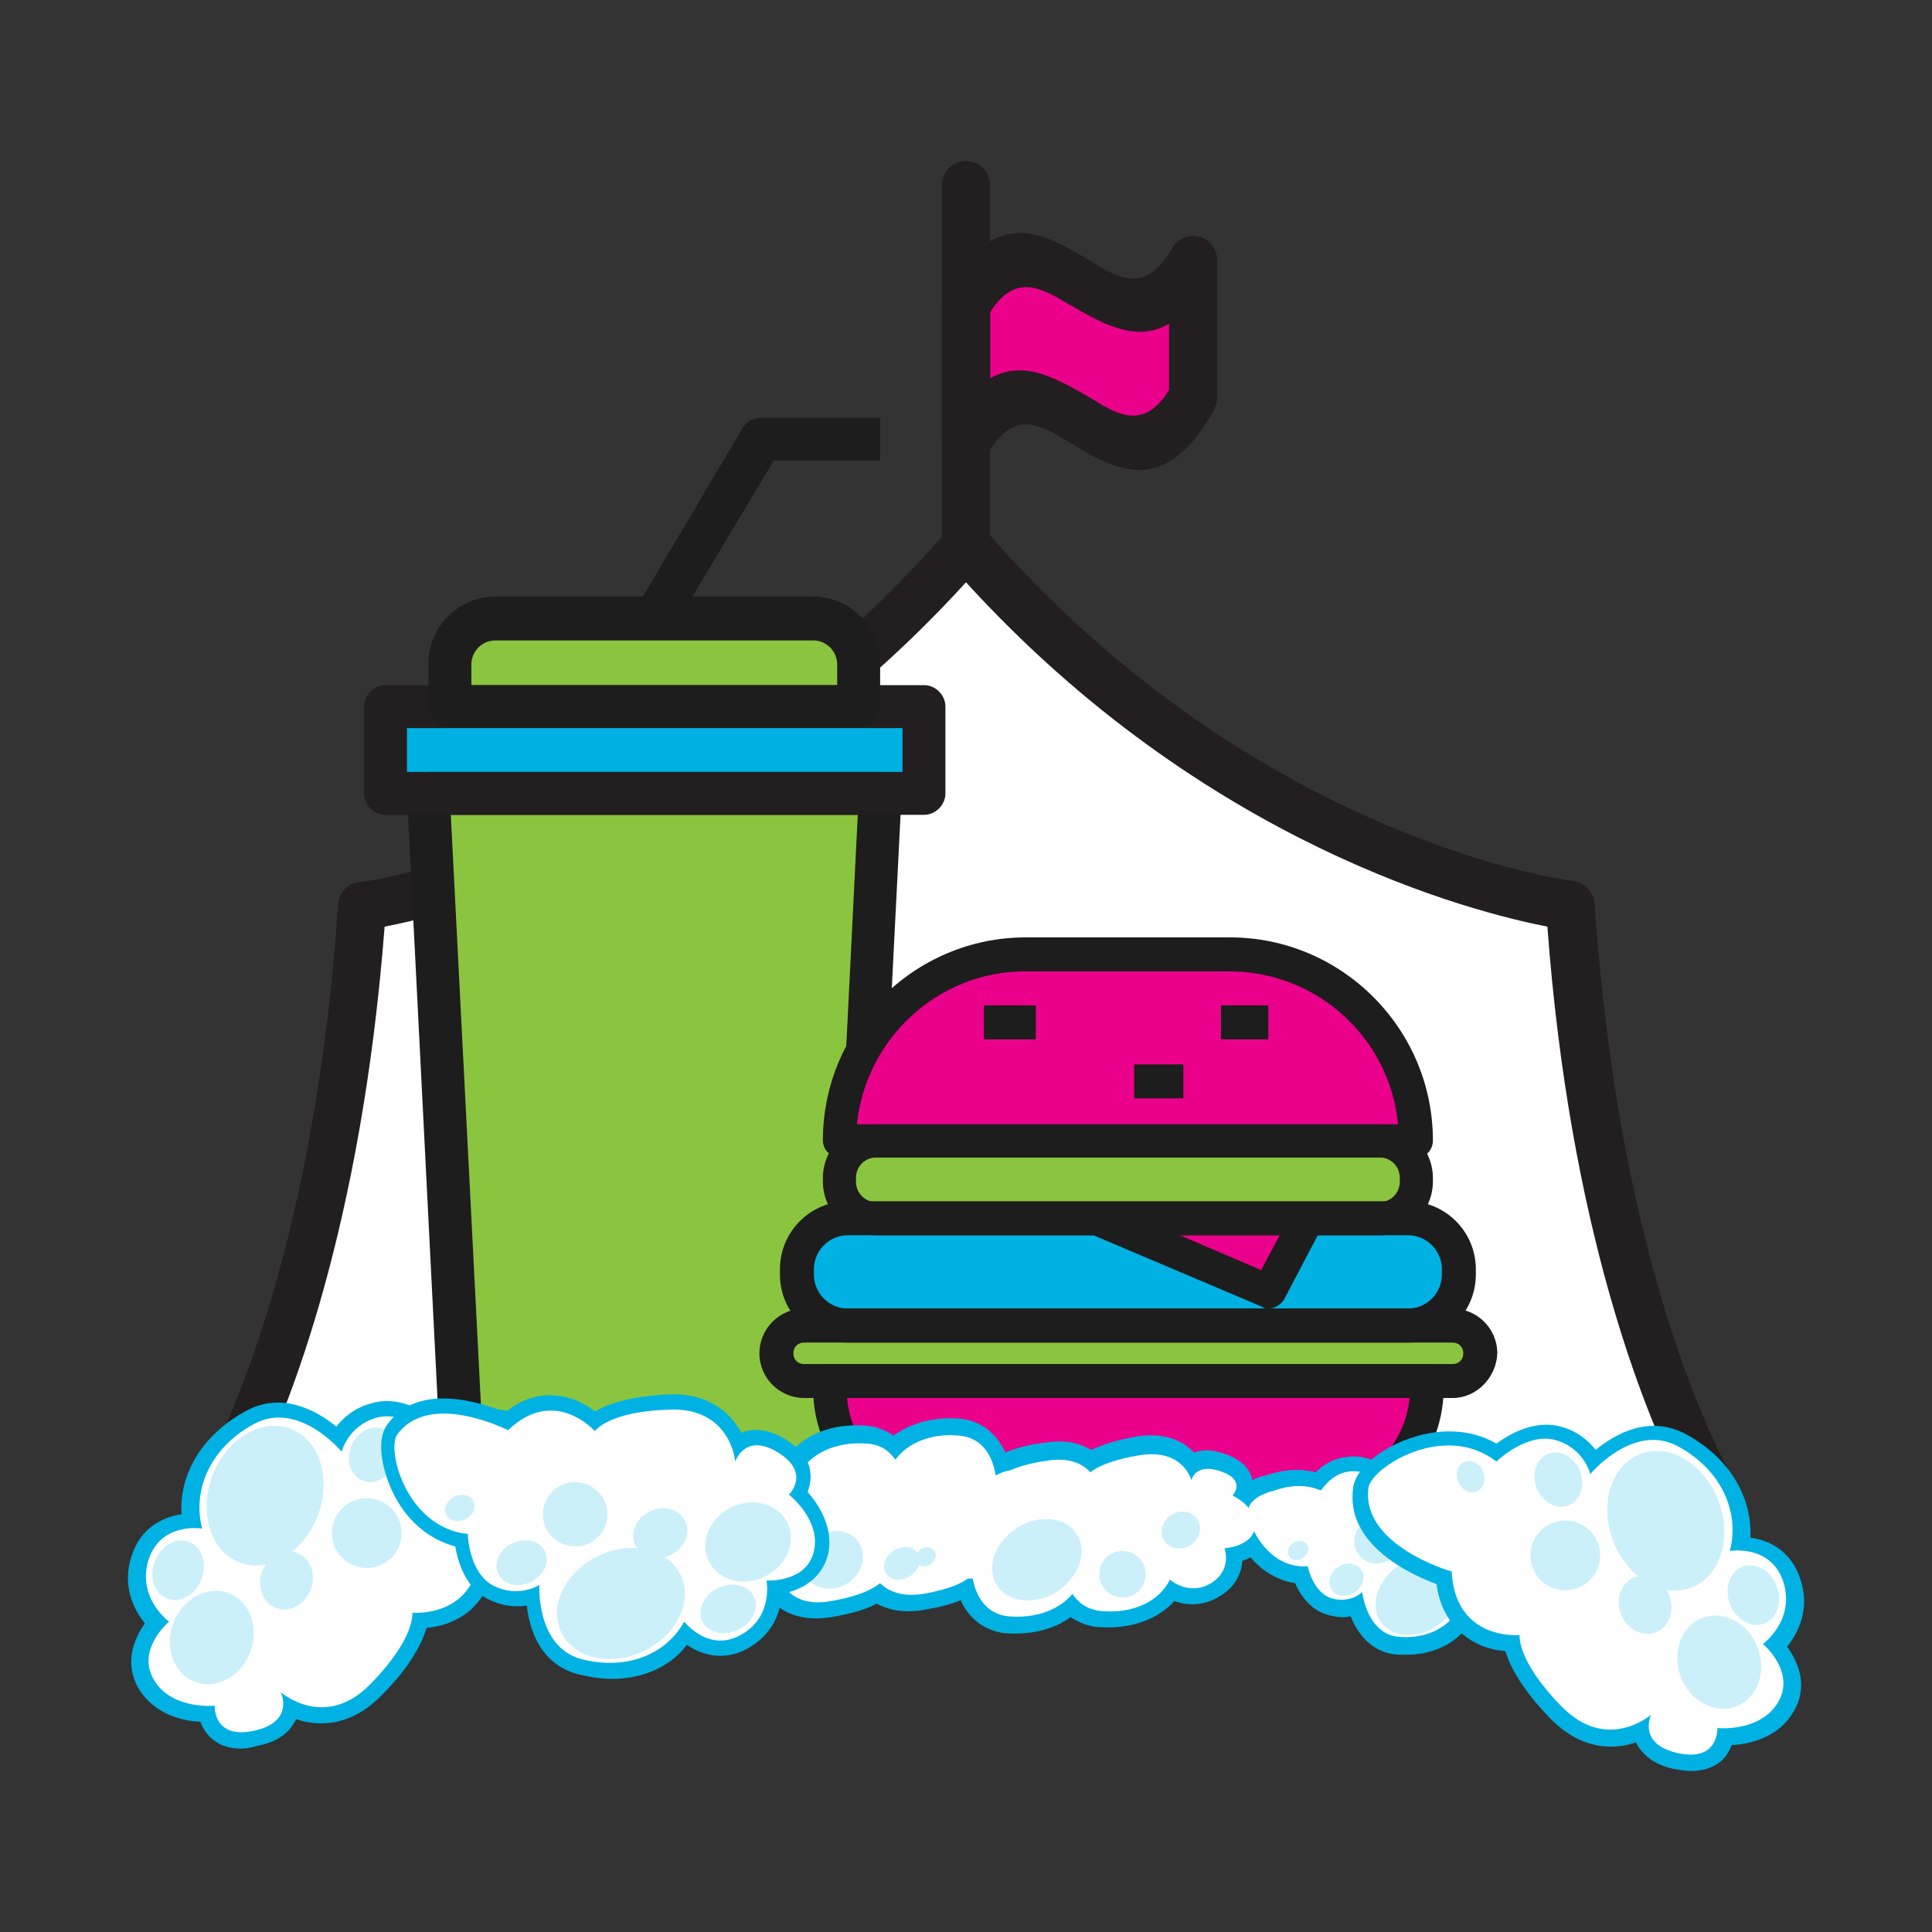 <?xml version="1.0" encoding="UTF-8"?> <svg xmlns="http://www.w3.org/2000/svg" xmlns:xlink="http://www.w3.org/1999/xlink" version="1.1" id="Working" x="0px" y="0px" viewBox="0 0 216 216" style="enable-background:new 0 0 216 216;" xml:space="preserve"><rect x="0" y="0" width="216" height="216" fill="#333333" stroke="none"/> <style type="text/css"> .st0{fill:#EB008B;} .st1{fill:#FDC960;} .st2{fill:#FD9D4C;} .st3{fill:#8BC53F;} .st4{fill:#00B2E3;} .st5{clip-path:url(#SVGID_00000083080275697134913440000005016723314934593448_);fill:#231F20;} .st6{fill:#FFFFFF;} .st7{opacity:0.2;} .st8{fill:#FF5100;} .st9{fill:#00B2E3;stroke:#00B2E3;stroke-width:6.272;stroke-linecap:round;stroke-linejoin:round;stroke-miterlimit:10;} .st10{fill:#231F20;} .st11{opacity:0.2;fill:#00B2E3;} .st12{fill:#B054A4;} .st13{fill:#474342;} .st14{fill:#FFCE55;} .st15{fill:#FB6E52;} .st16{fill:none;} .st17{fill-rule:evenodd;clip-rule:evenodd;} .st18{fill-rule:evenodd;clip-rule:evenodd;fill:#00B2E3;} .st19{fill-rule:evenodd;clip-rule:evenodd;fill:#8BC53F;} .st20{fill:#0090D1;} .st21{fill:#1A2632;} .st22{fill:#007BC0;} .st23{fill:#E51088;} .st24{fill:#201D1E;} .st25{fill:none;stroke:#231F20;stroke-width:5.523;stroke-linecap:round;stroke-linejoin:round;stroke-miterlimit:10;} .st26{fill:#1D1D1D;} </style> <g> <g> <polygon class="st0" points="110.7,29 132.3,34.6 132.3,46.7 126.1,49.7 112.9,45.2 108,43.7 "></polygon> <g> <polygon class="st6" points="108,61.6 75,89.1 40.5,101.3 33.4,145 24.3,168.4 191.5,168 180.5,136.8 175.5,101.3 141.8,89.1 "></polygon> <path class="st10" d="M21.6,166.6c1.3-2.1,13.3-22.6,16.2-65.5l2.7,0.2l-2.7-0.2c0.1-1.4,1.2-2.5,2.6-2.5 c2.9-0.4,36.5-5.8,65.6-39.4l0,0c1-1.1,2.7-1.3,3.8-0.3c0.1,0.1,0.3,0.3,0.4,0.4c30.4,34.9,65.6,39.2,65.7,39.2l-0.4,2.7l0.4-2.7 c1.4,0.2,2.3,1.3,2.4,2.7c3.1,45.2,16.2,65.4,16.3,65.6l0,0c0.8,1.3,0.4,2.9-0.8,3.8c-0.5,0.3-1,0.4-1.5,0.4H23.7 c-1.5,0-2.7-1.2-2.7-2.7C21,167.6,21.2,167.1,21.6,166.6L21.6,166.6z M43,103.6c-2.6,33.7-10.7,53.8-14.7,61.9h159.4 c-4-8.1-12.2-28.3-14.7-61.9c-8.2-1.6-38.2-9.1-65-38.5C81.2,94.5,51.3,102,43,103.6z"></path> <path class="st10" d="M105.3,61c0,1.5,1.2,2.7,2.7,2.7c1.5,0,2.7-1.2,2.7-2.7V20.7c0-1.5-1.2-2.7-2.7-2.7c-1.5,0-2.7,1.2-2.7,2.7 V61z"></path> <path class="st10" d="M105.3,49.4V34.2c0-0.5,0.2-1.1,0.4-1.5c5.6-9.9,11-6.7,16.4-3.4c3,1.8,6,3.6,8.9-1.5l2.4,1.3l-2.4-1.3 c0.7-1.3,2.4-1.8,3.7-1.1c0.9,0.5,1.4,1.5,1.4,2.4v15.3c0,0.5-0.2,1.1-0.4,1.5c-5.6,9.9-11,6.7-16.4,3.4c-3-1.8-6-3.6-8.9,1.5 l-2.4-1.3l2.4,1.3c-0.7,1.3-2.4,1.8-3.7,1.1C105.8,51.4,105.3,50.4,105.3,49.4L105.3,49.4z M110.7,34.9v7.4 c3.8-2.2,7.6,0.1,11.4,2.3c2.9,1.8,5.8,3.5,8.6-1v-7.4c-3.8,2.2-7.6-0.1-11.4-2.3C116.4,32.2,113.5,30.5,110.7,34.9z"></path> </g> <g> <g> <rect x="51.3" y="69.1" class="st3" width="43.7" height="7.8"></rect> <polygon class="st4" points="43.5,78.8 43.5,88.8 102.5,88.8 102.5,79.4 "></polygon> <polygon class="st3" points="47.9,88.8 52,168.4 93.6,167.6 98.4,89.4 "></polygon> <g id="XMLID_490_"> <g id="XMLID_287_"> <g id="XMLID_289_"> <g id="XMLID_293_"> <path id="XMLID_474_" class="st26" d="M94.4,170.3H51.9c-1.3,0-2.3-1-2.4-2.3l-4-79.2c0-0.7,0.2-1.3,0.7-1.8 c0.5-0.5,1.1-0.7,1.7-0.7h50.5c0.7,0,1.3,0.3,1.7,0.7c0.5,0.5,0.7,1.1,0.7,1.8l-4,79.2C96.8,169.3,95.7,170.3,94.4,170.3z M54.2,165.5h38l3.7-74.4H50.4L54.2,165.5z"></path> </g> <g id="XMLID_292_"> <path id="XMLID_471_" class="st10" d="M103.3,91.1H43.1c-1.3,0-2.4-1.1-2.4-2.4V79c0-1.3,1.1-2.4,2.4-2.4h60.2 c1.3,0,2.4,1.1,2.4,2.4v9.7C105.7,90,104.6,91.1,103.3,91.1z M45.5,86.3h55.4v-4.9H45.5V86.3z"></path> </g> <g id="XMLID_291_"> <path id="XMLID_468_" class="st26" d="M96,81.3H50.3c-1.3,0-2.4-1.1-2.4-2.4v-4.7c0-4.1,3.3-7.5,7.5-7.5h35.5 c4.1,0,7.5,3.3,7.5,7.5V79C98.4,80.3,97.3,81.3,96,81.3z M52.7,76.6h40.9v-2.3c0-1.5-1.2-2.7-2.7-2.7H55.4 c-1.5,0-2.7,1.2-2.7,2.7V76.6z"></path> </g> <g id="XMLID_290_"> <path id="XMLID_467_" class="st26" d="M75.2,70.4L71.1,68L83,47.9c0.4-0.7,1.2-1.2,2.1-1.2h13.3v4.8H86.5L75.2,70.4z"></path> </g> </g> </g> </g> </g> <g> <rect x="89.6" y="137.9" class="st4" width="73.1" height="8.7"></rect> <polygon class="st0" points="128.7,136.8 141.1,144.4 145.1,136.8 "></polygon> <rect x="94.7" y="127.7" class="st3" width="62.9" height="8.7"></rect> <rect x="86.4" y="148.2" class="st3" width="78.6" height="6"></rect> <polygon class="st0" points="154,167.4 97.8,166.7 93.1,154.2 158.8,154.2 "></polygon> <polygon class="st0" points="97.9,113.6 108.3,107.4 141.8,107.4 154.2,114.3 158.8,126.8 93.1,126.8 "></polygon> <g id="XMLID_493_"> <g id="XMLID_257_"> <g id="XMLID_262_"> <g id="XMLID_267_"> <path id="XMLID_439_" class="st26" d="M146.2,170.4h-40.1c-8.4,0-15.2-6.8-15.2-15.2v-0.8c0-1,0.8-1.9,1.9-1.9h66.7 c1,0,1.9,0.8,1.9,1.9v0.8C161.4,163.6,154.5,170.4,146.2,170.4z M94.7,156.3c0.5,5.8,5.4,10.4,11.4,10.4h40.1 c5.9,0,10.8-4.6,11.4-10.4H94.7z"></path> </g> <g id="XMLID_266_"> <path id="XMLID_436_" class="st26" d="M162.4,156.3H89.9c-2.7,0-5-2.2-5-5c0-2.7,2.2-5,5-5h72.5c2.7,0,5,2.2,5,5 C167.3,154,165.1,156.3,162.4,156.3z M89.9,150.1c-0.7,0-1.2,0.5-1.2,1.2c0,0.7,0.5,1.2,1.2,1.2h72.5c0.7,0,1.2-0.5,1.2-1.2 c0-0.7-0.5-1.2-1.2-1.2H89.9z"></path> </g> <g id="XMLID_265_"> <path id="XMLID_433_" class="st26" d="M154.2,138.1H98c-3.3,0-6-2.7-6-6v-0.4c0-3.3,2.7-6,6-6h56.2c3.3,0,6,2.7,6,6v0.4 C160.2,135.4,157.5,138.1,154.2,138.1z M98,129.4c-1.3,0-2.3,1-2.3,2.3v0.4c0,1.3,1,2.3,2.3,2.3h56.2c1.3,0,2.3-1,2.3-2.3 v-0.4c0-1.3-1-2.3-2.3-2.3H98z"></path> </g> <g id="XMLID_264_"> <path id="XMLID_430_" class="st26" d="M158.4,129.4H93.9c-1,0-1.9-0.8-1.9-1.9c0-12.5,10.2-22.7,22.7-22.7h22.8 c12.5,0,22.7,10.2,22.7,22.7C160.2,128.6,159.4,129.4,158.4,129.4z M95.8,125.7h60.5c-0.9-9.6-9-17.1-18.9-17.1h-22.8 C104.9,108.6,96.8,116.1,95.8,125.7z"></path> </g> <g id="XMLID_263_"> <path id="XMLID_427_" class="st26" d="M157.4,150.1H94.8c-4.2,0-7.6-3.4-7.6-7.6v-0.6c0-4.2,3.4-7.6,7.6-7.6h62.6 c4.2,0,7.6,3.4,7.6,7.6v0.6C165,146.7,161.6,150.1,157.4,150.1z M94.8,138.1c-2.1,0-3.8,1.7-3.8,3.8v0.6 c0,2.1,1.7,3.8,3.8,3.8h62.6c2.1,0,3.8-1.7,3.8-3.8v-0.6c0-2.1-1.7-3.8-3.8-3.8H94.8z"></path> </g> </g> <g id="XMLID_261_"> <path id="XMLID_426_" class="st26" d="M141.8,146.3c-0.2,0-0.5,0-0.7-0.2L122,138l1.5-3.5l17.5,7.5l3.5-6.6l3.3,1.8l-4.3,8.2 C143.1,145.9,142.5,146.3,141.8,146.3z"></path> </g> <g id="XMLID_260_"> <rect id="XMLID_425_" x="110" y="112.4" class="st26" width="5.8" height="3.8"></rect> </g> <g id="XMLID_259_"> <rect id="XMLID_424_" x="126.8" y="119" class="st26" width="5.5" height="3.8"></rect> </g> <g id="XMLID_258_"> <rect id="XMLID_423_" x="136.5" y="112.4" class="st26" width="5.3" height="3.8"></rect> </g> </g> </g> </g> </g> </g> <g> <g> <path d="M111.5,190.4C111.5,190.4,111.5,190.4,111.5,190.4C111.5,190.4,111.5,190.4,111.5,190.4 C111.5,190.4,111.5,190.4,111.5,190.4z"></path> <path class="st4" d="M157.2,185c-0.3,0-0.6,0-0.9,0c-2.9-0.2-4.5-2.3-5.3-4.3c-0.8,0.2-1.7,0.1-2.7-0.2c-1.9-0.6-3-2.3-3.5-3.5 c-2.1-0.3-3.8-1.5-5-2.9c-0.3,0.2-0.6,0.3-0.9,0.4c-0.1,1.3-0.7,2.9-2.6,4c-1.8,1.1-3.6,1-5,0.5c-1.9,2.1-5,3.2-8.6,2.9 c-1.1-0.1-2.1-0.5-3-1.1c-1.9,1.4-4.5,2-7.3,1.8c-2.6-0.3-4.2-1.9-5-3.7c-1.1,0.5-2.5,0.8-4.2,1.1c-2.4,0.4-4-0.1-5.2-0.7 c-1.1,0.6-2.7,1.1-5.1,1.5c-3.1,0.5-5.2-0.4-6.5-1.7c-1,0.4-2.2,0.4-3.6-0.1c-1.6-0.6-2.6-1.5-2.9-2.7c-0.1-0.4-0.1-0.7-0.1-1 c-1.2-1-2.3-2.5-2.1-4.5c0.2-2,1.7-3.2,3.2-3.7c0.1-1.3,0.7-2.9,2.5-4.1c1.8-1.2,3.6-1.1,5-0.6c1.8-2.2,5-3.3,8.5-3 c1.1,0.1,2.1,0.5,3,1.1c1.9-1.4,4.5-2.1,7.3-1.9c2.7,0.2,4.3,1.9,5.2,3.8c1.2-0.5,2.6-0.9,4.4-1.1c2.4-0.4,4,0.1,5.2,0.8 c1.1-0.5,2.7-1.1,5.1-1.5c3.1-0.5,5.2,0.5,6.4,1.8c1-0.4,2.2-0.3,3.6,0.2c1.6,0.6,2.6,1.5,2.9,2.8c0,0,0,0.1,0,0.1 c0.7-0.4,1.3-0.5,1.7-0.6c2.4-0.8,4.2-0.6,5.4-0.3c1.2-1.2,2.5-1.6,3.4-1.7c1.3-0.2,2.5,0.1,3.3,0.5c1-0.7,2.6-1.5,5.2-2.1 c2.9-0.6,5.1,0.3,6.4,1.7c0.8-0.3,1.9-0.5,3.5,0.1c1.9,0.7,2.6,1.9,2.8,2.7c0.1,0.5,0.2,0.9,0.1,1.3c1.2,1,2.4,2.7,2.3,4.8 c-0.1,2.2-1.5,3.4-2.9,4.1c0,1.5-0.5,3.3-2.1,4.6c-1.7,1.4-3.4,1.4-4.8,0.9C162.8,183.8,160.2,185,157.2,185z M153.7,174.3 l0.4,3.5c0,0,0.4,3.2,2.4,3.3c2.6,0.2,4.6-0.9,5.2-2.9l1-2.8l2.2,2c0.3,0.3,0.9,0.6,1.5,0.4l-3-11.3c-0.2-0.7-0.9-2.2-3.4-1.7 c-2.9,0.6-3.9,1.5-4,1.7l-1,2.1l-1.9-1.6l0,0c0,0-1-0.7-2-0.6c-0.6,0.1-1.2,0.5-1.8,1.3l-1.2,1.6l-1.6-1.2l0,0 c0,0-1.2-0.7-3.7,0.1l-0.2,0.1c-0.5,0.1-1.1,0.4-1.3,0.6l0,0.1l0.5,1.1c0.3,0.7,1.7,3.1,4.2,2.9l1.7-0.1l0.3,1.6 c0.1,0.6,0.7,1.9,1.4,2.1c0.9,0.3,1.5-0.2,1.6-0.3L153.7,174.3z M110.4,174.4l0.3,1.8c0.1,0.9,0.6,2.5,2.3,2.6 c2.4,0.2,4.4-0.4,5.5-1.8l1.7-2.2l1.5,2.3c0.4,0.6,0.9,0.9,1.7,1c2.7,0.3,5-0.7,5.8-2.4l1.1-2.3l1.9,1.7c0.2,0.1,1.2,0.9,2.3,0.2 c0.9-0.6,0.8-1.3,0.7-1.6l-0.7-2.3l2.4-0.2c0.6-0.1,1.6-0.4,1.7-0.7l0.1-0.3l-0.4-0.5c-0.4-0.5-1-0.8-1.2-0.9l-2.3-1.2l-1.4,5.9 l-1.9-7.7c-0.1-0.4-0.8-1.9-3.6-1.4c-3.4,0.5-4.4,1.3-4.5,1.4l-1.4,1.3l-1.3-1.4c-0.6-0.7-1.7-0.9-3.1-0.7 c-2.1,0.3-3.3,0.8-3.9,1.1l-0.2,0.1l-0.2,0.1c-0.2,0.1-0.4,0.1-0.5,0.2l-0.4,0.2l-0.4,0c-0.1,0-0.3,0-0.4,0l-1.8,0.1l-0.3-1.7 c-0.1-0.9-0.6-2.5-2.3-2.6c-2.4-0.2-4.4,0.5-5.5,1.9l-1.6,2.2l-1.5-2.3c-0.4-0.6-0.9-0.9-1.7-1c-2.7-0.2-5,0.8-5.8,2.5l-1,2.3 l-1.9-1.6c-0.2-0.1-1.2-0.9-2.3-0.1c-0.9,0.6-0.8,1.3-0.7,1.7l0.8,2.3l-2.4,0.3c-0.6,0.1-1.6,0.4-1.7,0.8c-0.1,0.6,1,1.3,1.5,1.6 l2.3,1.1l1.3-6l2,7.7c0.1,0.4,0.8,1.8,3.6,1.4c3.4-0.6,4.4-1.4,4.5-1.5l1.4-1.3l1.3,1.3c0.7,0.7,1.7,0.9,3.1,0.6 c2.6-0.4,3.8-1,4.2-1.3l0.5-0.2l0.4-0.2l0.3,0c0.2,0,0.3,0,0.5,0L110.4,174.4z M166.8,173.7l-0.2,4.1c0.1,0,0.1-0.1,0.2-0.1 c1-0.8,0.7-2.1,0.6-2.3L166.8,173.7z M84.2,175.4C84.2,175.4,84.2,175.4,84.2,175.4c0.5,0.2,0.8,0.2,0.9,0.2l0.2-1.1L84.2,175.4z M167,168.7l-0.2,4.5l2.1-0.3l0,0c0,0,1.4-0.2,1.5-1.1c0.1-1.2-1.6-2.1-1.6-2.1L167,168.7z M167.1,166.5l-0.1,1.5l1-1.2 c-0.1-0.1-0.2-0.1-0.4-0.2C167.4,166.6,167.2,166.6,167.1,166.5z M135,166l-0.3,1.1l1.1-0.9c0,0,0,0,0,0 C135.4,166,135.1,165.9,135,166z"></path> <g> <g> <path class="st6" d="M117.5,167.7c0,0-0.5-2.6-2.6-3.2c-2.1-0.6-3.6,0.5-3.6,0.5s-0.3-4.2-4.1-4.5c-3.2-0.3-5.8,0.9-7.1,2.7 c-0.6-0.9-1.6-1.7-3.1-1.8c-3.8-0.3-6.7,1.3-7.7,3.6c0,0-2.2-1.8-4.6-0.3c-2.4,1.6-1.4,3.9-1.4,3.9s-3.2,0.3-3.4,2.5 c-0.2,2.2,2.6,3.5,2.6,3.5s-1.6,1.7,1.3,2.7c2.9,1,3.3-1,3.3-1s1,3.6,5.8,2.7c3.6-0.6,5-1.6,5.5-2c0.8,0.8,2.3,1.6,4.8,1.2 c2.9-0.5,4.3-1.2,5-1.7c0.4,0,1,0,1.5-0.1c1.3,0.6,3.7,1.1,6-1.3c0,0,1.8,1.3,5.7,0.2c0,0,2.5-0.4,2.9-1.7 C124.5,172.3,122.4,167.4,117.5,167.7z"></path> <path class="st6" d="M102.5,173.4c0,0,0.5,2.6,2.6,3.2c2.1,0.6,3.6-0.5,3.6-0.5s0.3,4.2,4,4.6c3.2,0.3,5.8-0.8,7.2-2.5 c0.6,0.9,1.5,1.7,3.1,1.9c3.8,0.4,6.7-1.2,7.8-3.5c0,0,2.1,1.9,4.6,0.4c2.4-1.5,1.5-3.9,1.5-3.9s3.2-0.2,3.4-2.4 c0.3-2.2-2.5-3.5-2.5-3.5s1.6-1.7-1.3-2.7s-3.3,1-3.3,1s-0.9-3.6-5.8-2.8c-3.6,0.6-5,1.5-5.5,1.9c-0.8-0.9-2.3-1.7-4.8-1.3 c-2.9,0.4-4.3,1.1-5.1,1.6c-0.4,0-1,0-1.5,0.1c-1.3-0.6-3.7-1.2-6,1.2c0,0-1.8-1.3-5.7-0.3c0,0-2.5,0.4-2.9,1.6 C95.5,168.6,97.6,173.5,102.5,173.4z"></path> <g class="st7"> <ellipse transform="matrix(0.838 -0.546 0.546 0.838 -80.086 79.16)" class="st4" cx="93.1" cy="174.3" rx="3.5" ry="3.1"></ellipse> <ellipse transform="matrix(0.838 -0.546 0.546 0.838 -76.367 91.599)" class="st4" cx="115.9" cy="174.3" rx="5.3" ry="4.2"></ellipse> <circle class="st4" cx="125.5" cy="176" r="2.6"></circle> <ellipse transform="matrix(0.838 -0.546 0.546 0.838 -79.032 83.421)" class="st4" cx="100.8" cy="174.7" rx="2.1" ry="1.7"></ellipse> <ellipse transform="matrix(0.838 -0.546 0.546 0.838 -80.403 77.03)" class="st4" cx="89.4" cy="173.8" rx="2.1" ry="1.7"></ellipse> <ellipse transform="matrix(0.838 -0.546 0.546 0.838 -78.259 84.752)" class="st4" cx="103.5" cy="174" rx="1.2" ry="1"></ellipse> <ellipse transform="matrix(0.838 -0.546 0.546 0.838 -71.963 99.837)" class="st4" cx="132" cy="171" rx="2.2" ry="2"></ellipse> </g> </g> <g> <path class="st6" d="M142.3,166.7c0,0-2.3,0.5-2.7,1.9s2,6.9,6.6,6.5c0,0,0.6,3,2.7,3.6c2.1,0.6,3.4-0.7,3.4-0.7s0.5,4.7,4.1,5 s6.3-1.5,7.2-4.2c0,0,2.2,2,4.4,0.2c2.2-1.8,1.2-4.5,1.2-4.5s3-0.4,3.1-2.9s-2.6-3.9-2.6-3.9s1.4-1.9-1.4-3 c-2.8-1.1-3.1,1.2-3.1,1.2s-1.1-4-5.7-3c-4.6,1-5.3,2.6-5.3,2.6s-3.6-2.9-6.5,1.1C147.7,166.8,145.9,165.4,142.3,166.7z"></path> <g class="st7"> <ellipse transform="matrix(0.812 -0.584 0.584 0.812 -68.993 130.007)" class="st4" cx="167.2" cy="172" rx="3.4" ry="2.9"></ellipse> <ellipse transform="matrix(0.812 -0.584 0.584 0.812 -74.34 126.094)" class="st4" cx="158.5" cy="178.4" rx="5.1" ry="4"></ellipse> <circle class="st4" cx="153.9" cy="172.3" r="2.5"></circle> <ellipse transform="matrix(0.812 -0.584 0.584 0.812 -74.809 121.105)" class="st4" cx="150.5" cy="176.6" rx="2" ry="1.7"></ellipse> <ellipse transform="matrix(0.812 -0.584 0.584 0.812 -73.897 117.351)" class="st4" cx="145.1" cy="173.3" rx="1.2" ry="1"></ellipse> <ellipse transform="matrix(0.812 -0.584 0.584 0.812 -70.548 126.198)" class="st4" cx="160.5" cy="172.5" rx="2.1" ry="1.9"></ellipse> <ellipse transform="matrix(0.812 -0.584 0.584 0.812 -72.226 130.656)" class="st4" cx="166.6" cy="177.4" rx="2.2" ry="1.8"></ellipse> </g> </g> </g> </g> <g> <path class="st4" d="M189.1,198c-0.6,0-1.1-0.1-1.8-0.2c-2.1-0.4-3.5-1.4-4.3-2.8c0-0.1-0.1-0.2-0.1-0.2 c-2.6,0.9-6.2,0.8-9.6-2.7c-3.3-3.4-4.5-5.9-5-7.5c-1.4-0.1-3.3-0.6-4.9-2c-1.5-1.3-2.5-3.2-2.8-5.5c-3-1.1-10.3-4.5-9.3-10.9 c0.4-2.2,3.2-4.2,5.8-5.2c3.6-1.4,7.3-1.3,10.2,0.4c1.5-1.1,4.3-2.7,7.2-1.9c1.9,0.5,3.1,1.6,3.9,2.6c2.2-1.8,6-4,10.2-1.7 c4.7,2.6,7.3,6.9,7.1,11.5c2.1,0.3,4.6,1.5,5.6,4.7c1.1,3.4-0.3,6-1.5,7.5c1.3,1.8,2.4,4.5,0.7,7.3c-1.7,2.9-4.9,3.6-6.9,3.7 c-0.2,0.6-0.6,1.3-1.3,1.9C191.5,197.6,190.4,198,189.1,198z M186.3,192.5c0,0-0.2,0.5,0,0.9c0.2,0.4,0.8,0.7,1.8,0.9 c0.9,0.2,1.6,0.2,1.9-0.1c0.3-0.2,0.3-0.7,0.3-0.9l0-2l2,0.2c0,0,3.7,0.3,5.1-2c1.2-2-1.2-4.1-1.3-4.2l-1.7-1.5l1.8-1.3 c0.3-0.2,2.5-2,1.6-4.9c-0.8-2.6-3.4-2.3-4-2.2l-2.7,0.4l0.7-2.7c1-3.7-1-7.5-5-9.7c-3.6-2-7.5,2.6-7.5,2.6l-2.3,2.7l-0.8-3.5 c0-0.1-0.5-1.9-2.7-2.5c-1.8-0.5-4.1,1.2-4.8,1.9l-1.1,1.1l-1.2-0.9c-2.3-1.8-5-1.6-6.8-1c-2.8,0.8-4.5,2.4-4.7,2.9 c-0.7,4.6,7.8,7.2,7.9,7.2l1.2,0.4l0.1,1.3c0.1,1.9,0.7,3.3,1.7,4.2c1.6,1.4,3.9,1.2,4,1.2l2.6-0.3l-0.7,2.3 c0,0.4,0.4,2.6,4.2,6.5c3.7,3.8,7,1.4,7.6,0.8l6.4-5.5L186.3,192.5L186.3,192.5z"></path> <g> <path class="st6" d="M162.3,175.7c0.4,7.8,7.6,7.1,7.6,7.1s-0.4,2.8,4.7,8s10,0.9,10,0.9s-1.6,3.3,3,4.3c4.6,1,4.4-2.8,4.4-2.8 s4.8,0.5,6.8-2.9c2-3.4-1.7-6.5-1.7-6.5s3.6-2.6,2.3-6.9c-1.4-4.3-6-3.5-6-3.5c1.1-4.2-0.8-9-5.8-11.7c-5-2.7-9.8,3.1-9.8,3.1 s-0.7-2.9-3.9-3.8c-3.2-0.9-6.6,2.4-6.6,2.4c-5.8-4.5-13.9,0.6-14.3,2.9C152.1,172.8,162.3,175.7,162.3,175.7z"></path> <g class="st7"> <ellipse transform="matrix(0.934 -0.357 0.357 0.934 -53.693 81.042)" class="st4" cx="192.3" cy="185.7" rx="4.6" ry="5.3"></ellipse> <ellipse transform="matrix(0.934 -0.357 0.357 0.934 -48.42 77.847)" class="st4" cx="186.3" cy="169.9" rx="6.3" ry="8"></ellipse> <circle class="st4" cx="175" cy="173.9" r="3.9"></circle> <ellipse transform="matrix(0.934 -0.357 0.357 0.934 -47.582 73.261)" class="st4" cx="174.3" cy="165.3" rx="2.6" ry="3.1"></ellipse> <ellipse transform="matrix(0.934 -0.357 0.357 0.934 -48.123 69.708)" class="st4" cx="164.5" cy="165" rx="1.5" ry="1.8"></ellipse> <ellipse transform="matrix(0.934 -0.357 0.357 0.934 -51.943 77.637)" class="st4" cx="184" cy="179.3" rx="2.9" ry="3.3"></ellipse> <ellipse transform="matrix(0.934 -0.357 0.357 0.934 -50.748 81.904)" class="st4" cx="196.1" cy="178.2" rx="2.8" ry="3.4"></ellipse> </g> </g> </g> <g> <path class="st4" d="M26.9,195.5c-1.3,0-2.4-0.4-3.2-1.1c-0.7-0.6-1-1.2-1.3-1.9c-2-0.1-5.1-0.8-6.9-3.7 c-1.6-2.8-0.6-5.5,0.7-7.3c-1.2-1.5-2.6-4.1-1.5-7.5c1-3.2,3.5-4.4,5.6-4.7c-0.3-4.6,2.4-8.9,7.1-11.5c4.1-2.3,8-0.1,10.2,1.7 c0.8-1,2-2.1,3.9-2.6c2.9-0.9,5.7,0.7,7.2,1.9c2.9-1.6,6.6-1.8,10.2-0.4c2.6,1,5.4,3,5.8,5.2c1,6.4-6.3,9.8-9.3,10.9 c-0.3,2.3-1.3,4.1-2.8,5.5c-1.6,1.4-3.6,1.9-4.9,2c-0.5,1.6-1.7,4.2-5,7.5c-3.4,3.5-7,3.6-9.6,2.7c0,0.1-0.1,0.2-0.1,0.2 c-0.7,1.4-2.1,2.4-4.3,2.8C28.1,195.4,27.5,195.5,26.9,195.5z M25.8,188.8l-0.1,2.1c0,0.1,0.1,0.6,0.3,0.8c0.3,0.2,1,0.3,1.9,0.1 c0.9-0.2,1.6-0.5,1.8-0.9c0.2-0.4,0-0.9,0-0.9l-3.1-7.3l5.9,5.2c0.6,0.5,3.9,3,7.6-0.8c3.9-3.9,4.2-6.2,4.2-6.5l-0.7-2.5l2.7,0.5 c0,0,2.4,0.2,4-1.2c1-0.9,1.6-2.3,1.7-4.1l0.1-1.3l1.2-0.4c0.1,0,8.7-2.7,7.9-7.3c-0.2-0.4-1.9-2-4.6-2.8c-1.8-0.5-4.5-0.7-6.8,1 l-1.2,1l-1.1-1.1c-0.7-0.7-3-2.5-4.8-1.9c-2.2,0.6-2.7,2.5-2.7,2.5l-0.8,3.5l-2.3-2.8c0,0-3.9-4.6-7.5-2.6c-4,2.2-5.9,6-5,9.7 l0.7,2.7l-2.7-0.5c-0.5-0.1-3.1-0.4-3.9,2.2c-1,3,1.6,4.9,1.6,4.9l1.9,1.3l-1.7,1.5c-0.1,0.1-2.5,2.2-1.3,4.2 c1.4,2.3,5.1,2,5.1,2L25.8,188.8z M44.3,180.5L44.3,180.5L44.3,180.5z"></path> <g> <path class="st6" d="M53.7,173.2c-0.4,7.8-7.6,7.1-7.6,7.1s0.4,2.8-4.7,8s-10,0.9-10,0.9s1.6,3.3-3,4.3c-4.6,1-4.4-2.8-4.4-2.8 s-4.8,0.5-6.8-2.9s1.7-6.5,1.7-6.5s-3.6-2.6-2.3-6.9c1.4-4.3,6-3.5,6-3.5c-1.1-4.2,0.8-9,5.8-11.7c5-2.7,9.8,3.1,9.8,3.1 s0.7-2.9,3.9-3.8c3.2-0.9,6.6,2.4,6.6,2.4c5.8-4.5,13.9,0.6,14.3,2.9C63.9,170.2,53.7,173.2,53.7,173.2z"></path> <g class="st7"> <ellipse transform="matrix(0.357 -0.934 0.934 0.357 -155.887 139.808)" class="st4" cx="23.7" cy="183.2" rx="5.3" ry="4.6"></ellipse> <ellipse transform="matrix(0.357 -0.934 0.934 0.357 -137.221 135.226)" class="st4" cx="29.7" cy="167.3" rx="8" ry="6.3"></ellipse> <circle class="st4" cx="41" cy="171.4" r="3.9"></circle> <ellipse transform="matrix(0.357 -0.934 0.934 0.357 -125.265 143.489)" class="st4" cx="41.7" cy="162.8" rx="3.1" ry="2.6"></ellipse> <ellipse transform="matrix(0.357 -0.934 0.934 0.357 -118.625 152.515)" class="st4" cx="51.5" cy="162.5" rx="1.8" ry="1.5"></ellipse> <ellipse transform="matrix(0.357 -0.934 0.934 0.357 -144.525 143.457)" class="st4" cx="32" cy="176.8" rx="3.3" ry="2.9"></ellipse> <ellipse transform="matrix(0.357 -0.934 0.934 0.357 -151.298 131.415)" class="st4" cx="19.9" cy="175.7" rx="3.4" ry="2.8"></ellipse> </g> </g> </g> <g> <path class="st4" d="M68.4,187.7c-1.2,0-2.4-0.2-3.7-0.5c-4.3-1.1-5.5-5-5.8-7.7c-1.2,0.2-2.7,0.1-4.3-0.7 c-2.6-1.3-3.4-4.2-3.7-5.9c-3-0.8-5.6-3-7.1-6.3c-1.1-2.4-1.7-5.5-0.6-7.2c3.4-5,10.6-2.6,13.3-1.5c1.7-1.4,3.5-2,5.4-1.9 c2,0.1,3.6,1,4.6,1.8c1.4-0.8,3.8-1.7,8.2-1.9c4.6-0.2,7,2.1,8.2,4.3c0.1,0,0.1-0.1,0.2-0.1c1.4-0.5,3-0.2,4.7,0.8 c1.7,1.1,2.7,2.3,2.8,3.8c0.1,0.8-0.1,1.5-0.3,2.1c1.2,1.4,2.9,3.9,2.3,6.9c-0.7,2.9-3.1,4.1-5.2,4.5c-0.1,1.8-0.8,4.4-3.8,6.1 c-2.7,1.5-5.2,0.7-6.8-0.4C74.9,186.4,71.8,187.7,68.4,187.7z M62.4,174.2l-0.2,3.2c0,0.1-0.3,5.6,3.4,6.6 c4.1,1.1,7.8-0.3,9.6-3.4l1.3-2.3l1.6,2.1c0.3,0.4,1.9,2.2,4.1,1c2.5-1.4,2.1-4.1,2-4.4l-0.4-2.1l2.1,0.1c0.1,0,3.1,0.1,3.6-2 c0.6-2.4-2.1-4.6-2.2-4.6l-1.5-1.2l1.4-1.3c0.1-0.1,0.4-0.4,0.3-0.8c0-0.4-0.5-0.8-1.2-1.3c-0.8-0.5-1.4-0.7-1.8-0.5 c-0.4,0.1-0.6,0.6-0.6,0.6l-2.6,7l-0.7-7.4c-0.1-0.7-0.8-4.5-5.7-4.3c-5.6,0.2-7.1,1.8-7.1,1.8l-1.1,2.2l-1.5-2.1 c0,0-1.5-1.6-3.5-1.7c-1.3-0.1-2.5,0.5-3.8,1.7l-0.9,0.8l-1.1-0.5c-0.1,0-7.6-3.7-10-0.1c-0.1,0.4,0,2.6,1.4,4.9 c0.9,1.5,2.6,3.4,5.3,3.7l1.5,0.1l0,1.5c0,1,0.5,3.6,2,4.4c1.9,0.9,3.4,0,3.5,0L62.4,174.2z"></path> <g> <path class="st6" d="M56.8,159.9c5.2-5,9.7,0.1,9.7,0.1s1.5-2.2,8.3-2.4c6.9-0.3,7.4,5.8,7.4,5.8s1.1-3.3,4.8-1 c3.7,2.3,1.2,4.7,1.2,4.7s3.6,2.8,2.8,6.3c-0.8,3.6-5.3,3.3-5.3,3.3s0.8,4.1-2.9,6.1c-3.6,2-6.3-1.5-6.3-1.5 c-2,3.6-6.3,5.5-11.5,4.2c-5.1-1.4-4.7-8.3-4.7-8.3s-2.3,1.5-5.1,0.1c-2.8-1.4-2.9-5.8-2.9-5.8c-6.8-0.7-9.1-9.3-7.9-11.1 C48,155.4,56.8,159.9,56.8,159.9z"></path> <g class="st7"> <ellipse transform="matrix(0.901 -0.434 0.434 0.901 -66.513 53.344)" class="st4" cx="83.6" cy="172.4" rx="4.9" ry="4.3"></ellipse> <ellipse transform="matrix(0.901 -0.434 0.434 0.901 -70.926 47.853)" class="st4" cx="69.4" cy="179.3" rx="7.4" ry="5.9"></ellipse> <circle class="st4" cx="64.3" cy="169.3" r="3.6"></circle> <ellipse transform="matrix(0.901 -0.434 0.434 0.901 -70.032 42.602)" class="st4" cx="58.3" cy="174.7" rx="2.9" ry="2.4"></ellipse> <ellipse transform="matrix(0.901 -0.434 0.434 0.901 -68.062 38.999)" class="st4" cx="51.4" cy="168.6" rx="1.7" ry="1.4"></ellipse> <ellipse transform="matrix(0.901 -0.434 0.434 0.901 -67.061 49.005)" class="st4" cx="73.8" cy="171.4" rx="3.1" ry="2.7"></ellipse> <ellipse transform="matrix(0.901 -0.434 0.434 0.901 -70.012 53.12)" class="st4" cx="81.4" cy="179.9" rx="3.2" ry="2.6"></ellipse> </g> </g> </g> </g> </g> </svg> 